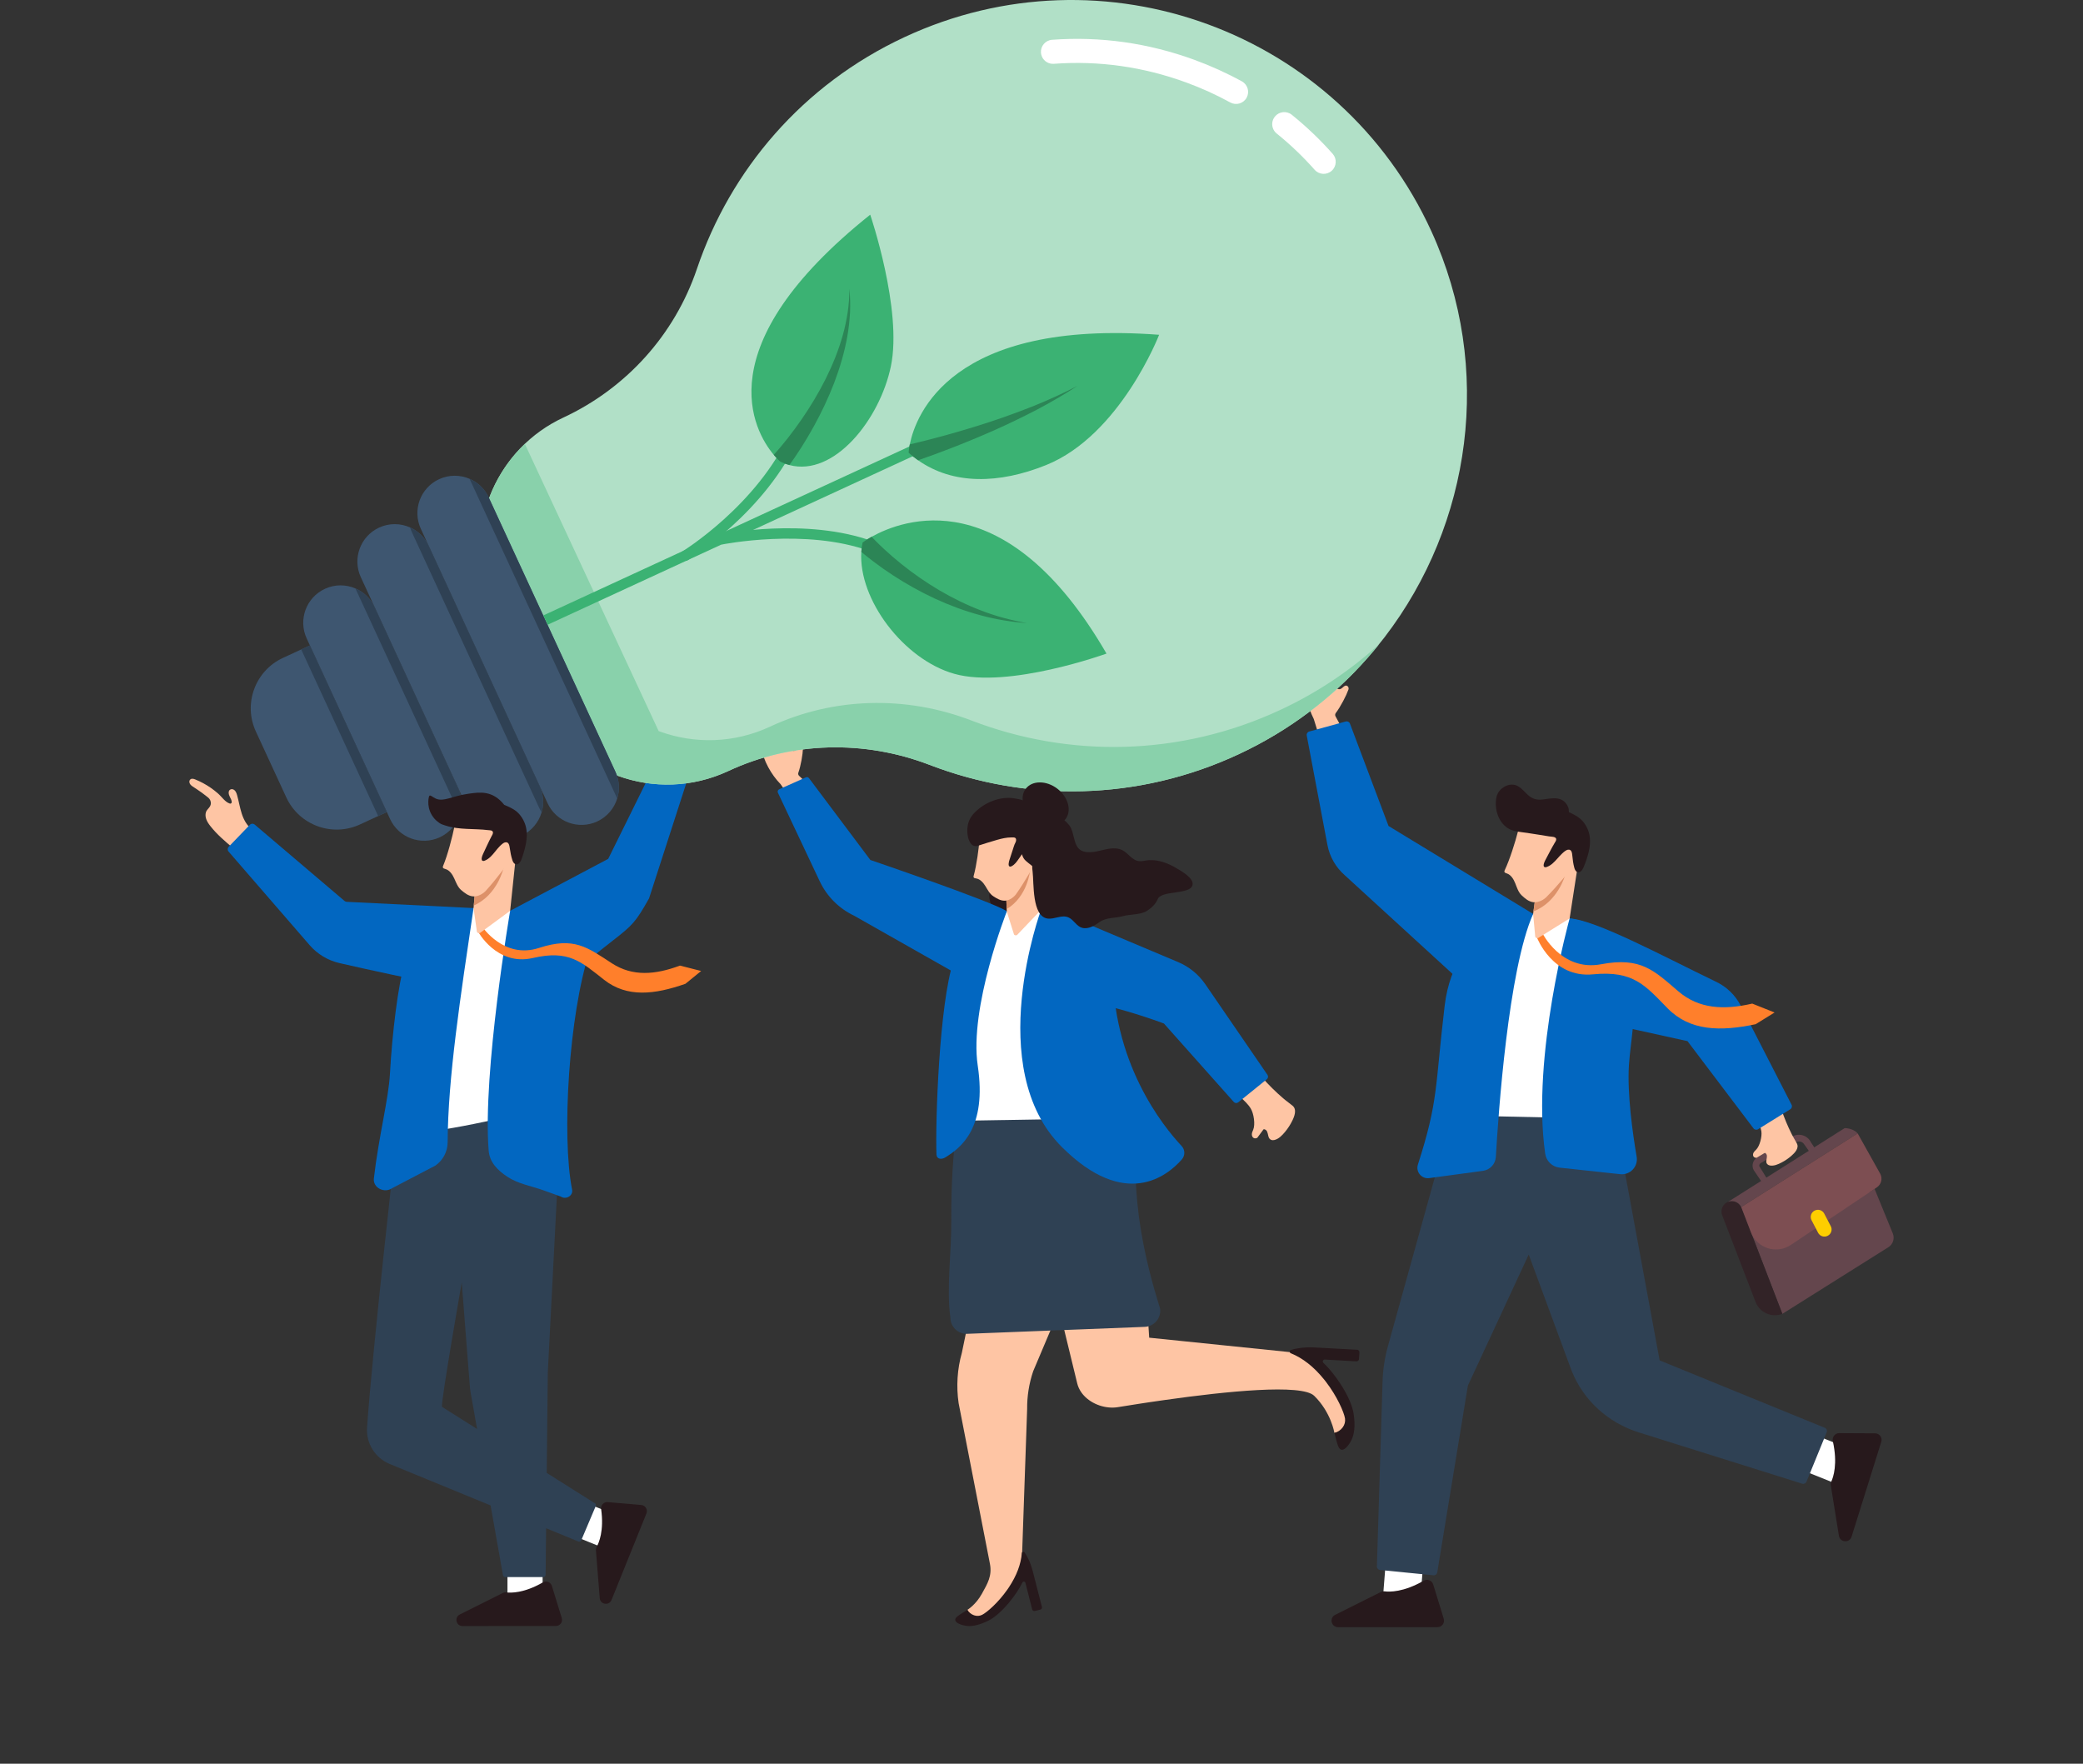 <?xml version="1.0" encoding="utf-8"?>
<!-- Generator: Adobe Illustrator 16.0.0, SVG Export Plug-In . SVG Version: 6.00 Build 0)  -->
<!DOCTYPE svg PUBLIC "-//W3C//DTD SVG 1.1//EN" "http://www.w3.org/Graphics/SVG/1.1/DTD/svg11.dtd">
<svg version="1.1" id="Calque_1" xmlns="http://www.w3.org/2000/svg" xmlns:xlink="http://www.w3.org/1999/xlink" x="0px" y="0px"
	 width="500px" height="423.331px" viewBox="0 0 500 423.331" enable-background="new 0 0 500 423.331" xml:space="preserve">
<rect x="0" y="0" width="500" height="423.331" fill="#333333" stroke="none"/>
<g>
	<g>
		<g>
			<g>
				<path fill="#27191C" d="M238.27,212.407c0.018,0.038,0.036,0.075,0.055,0.112c0.026,0.054,0.054,0.107,0.083,0.16
					c0.025,0.052,0.054,0.1,0.08,0.147c0.026,0.045,0.052,0.089,0.076,0.133c0.014,0.023,0.027,0.046,0.041,0.066
					c0.021,0.037,0.043,0.073,0.066,0.107c0.035,0.057,0.071,0.113,0.109,0.17c0.045,0.065,0.091,0.131,0.138,0.198
					c0.005,0.009,0.011,0.016,0.017,0.024c0.039,0.052,0.076,0.104,0.114,0.154c0.039,0.051,0.077,0.1,0.115,0.146
					c0.038,0.048,0.075,0.097,0.117,0.142c0.099,0.118,0.203,0.233,0.31,0.345c0.05,0.052,0.101,0.103,0.152,0.154l0.007,0.004
					c0.046,0.047,0.093,0.093,0.143,0.139c0.387,0.361,0.816,0.682,1.275,0.953c0.138,0.082,0.278,0.159,0.423,0.23
					c0.15,0.076,0.302,0.147,0.459,0.213c0.079,0.033,0.161,0.067,0.24,0.097v0l-0.259,3.243l-0.056,0.714
					c-0.717-0.01-1.468-0.016-2.24-0.02c-0.193-0.224-0.379-0.455-0.556-0.696c-1.329-1.792-2.171-3.992-1.458-5.699
					C237.92,213.172,238.104,212.764,238.27,212.407z"/>
			</g>
			<g>
				<path fill="#FEC5A4" d="M191.635,185.471c0.605-1.714,1.054-4.391,1.107-5.81c0.013-0.349-0.238-0.673-0.587-0.703
					c-0.577-0.049-0.705,0.783-1.152,1.124c-0.444,0.338-1.126,0.084-1.466-0.361c-0.34-0.444-0.444-1.017-0.612-1.551
					c-0.493-1.563-1.688-2.992-3.452-3.132c-0.585-0.048-1.181,0.089-1.674,0.409c-1.366,0.884-1.354,2.512-1.104,3.926
					c0.567,3.199,2.403,6.527,4.677,8.848l1.678,2.411l4.568-2.684l-1.813-1.743C191.608,186.014,191.543,185.729,191.635,185.471z"
					/>
			</g>
			<g>
				<g>
					<path fill="#0267C1" d="M186.726,190.266l10.038,21.256c1.707,3.615,4.61,6.528,8.218,8.248l26.525,15.024l10.157-16.107
						c-3.994-2.467-32.744-12.272-32.744-12.272l-14.731-19.64c-0.17-0.23-0.48-0.311-0.742-0.194l-0.836,0.374l-4.273,1.906
						l-1.305,0.583C186.715,189.583,186.578,189.956,186.726,190.266z"/>
				</g>
			</g>
		</g>
		<g>
			<g>
				<path fill="#FEC5A4" d="M320.643,171.136c1.183-1.569,2.518-4.181,3.036-5.625c0.127-0.356-0.026-0.771-0.376-0.916
					c-0.579-0.238-0.981,0.577-1.554,0.782c-0.568,0.204-1.188-0.28-1.393-0.848c-0.205-0.569-0.127-1.194-0.126-1.798
					c0.002-1.771-0.764-3.633-2.534-4.353c-0.588-0.24-1.245-0.293-1.858-0.125c-1.696,0.464-2.214,2.148-2.417,3.684
					c-0.458,3.481,0.348,7.509,1.935,10.642l0.942,3.032l5.582-1.277l-1.299-2.388C320.439,171.688,320.465,171.373,320.643,171.136
					z"/>
			</g>
			<g>
				<path fill="#0267C1" d="M323.042,173.171l-8.78,2.411c-0.416,0.115-0.675,0.53-0.595,0.954l4.965,26.261
					c0.531,2.816,1.99,5.372,4.146,7.263l26.603,24.35l18.629-15.049l-34.71-21.107l-9.262-24.574
					C323.886,173.278,323.455,173.059,323.042,173.171z"/>
			</g>
		</g>
		<g>
			<g>
				<g>
					<path fill="#FEC5A4" d="M156.229,175.229c0.138-0.216,0.392-0.319,0.655-0.343c0.045,0.022,0.091,0.045,0.139,0.063l1.8,0.722
						c0.03,0.02,0.058,0.03,0.087,0.036c0.056,0.014,0.104,0.006,0.147-0.031c0.492-0.455,0.216-1.045,0.033-1.593
						c-0.053-0.159-0.097-0.312-0.112-0.458c-0.053-0.483,0.246-0.86,0.703-1.015c0.913-0.307,1.909-0.039,2.79,0.252
						c0.888,0.294,1.74,0.693,2.533,1.187c0.894,0.554,2.201,1.52,1.745,2.743c-0.039,0.102-0.077,0.203-0.116,0.305
						c-0.185,0.492-0.375,0.982-0.55,1.479c-0.063,0.178-0.125,0.362-0.184,0.543c-0.317,0.985-0.597,1.983-0.84,2.99
						c-0.122,0.503-0.236,1.007-0.341,1.516c-0.053,0.262-0.105,0.528-0.152,0.792c-0.028,0.152-0.027,0.611-0.13,0.721
						c-0.008,0.007-0.017,0.012-0.026,0.019c-0.231,0.147-1.128-0.172-1.402-0.227c-0.52-0.106-1.043-0.208-1.563-0.308
						c-0.259-0.051-3.055-0.633-3.073-0.629c0.292-1.024,0.586-2.066,0.577-3.13c-0.007-1.226-0.922-3.374-1.908-4.073
						c-0.264-0.188-0.544-0.373-0.729-0.641C156.127,175.879,156.055,175.504,156.229,175.229z"/>
				</g>
			</g>
			<g>
				<path fill="#0267C1" d="M121.211,232.586l1.246-13.979l23.535-12.461l11.59-23.449c0.05-0.266,0.276-0.462,0.547-0.471
					l7.079,1.817c0.373,0.118,0.693,0.279,0.601,0.619c0,0-10.01,30.969-10.011,30.971c-3.171,5.634-3.941,6.448-8.78,10.188
					c-5.854,4.526-11.42,9.671-17.727,12.84c-2.019,1.014-3.603,1.743-5.744,2.46c-0.989,0.332-1.684,0.574-2.881,0.939
					c-0.223,0.068-2.27,0.527-2.999,0.581C117.667,242.641,121.211,232.586,121.211,232.586z"/>
			</g>
		</g>
		<g>
			<g>
				<g>
					<g>
						<path fill="#B1E0C7" d="M217.082,8.928c-24.47,11.411-41.791,31.926-49.803,55.634c-2.67,7.883-6.901,15.035-12.363,21.107
							c-5.457,6.059-12.133,11.035-19.673,14.547c-7.918,3.693-13.782,10.004-17.057,17.408c-0.17,0.385-0.328,0.769-0.484,1.161
							c-0.164,0.407-0.32,0.822-0.466,1.236l30.838,66.105c0.083,0.035,0.165,0.064,0.252,0.097
							c8.338,3.031,17.821,2.884,26.49-1.157c15.229-7.106,32.645-7.501,48.332-1.475c23.224,8.928,49.909,8.776,74.237-2.584
							c12.135-5.667,22.514-13.601,30.871-23.083c1.444-1.631,2.822-3.314,4.139-5.031c20.714-27.037,26.256-64.405,11.198-97.368
							C321.653,7.507,264.841-13.353,217.082,8.928z"/>
					</g>
				</g>
				<g>
					<g>
						<path fill="#FFFFFF" d="M250.127,13.644c0.49,1.062,1.602,1.762,2.837,1.67c10.78-0.795,21.468,0.712,31.766,4.479
							c3.647,1.335,7.21,2.951,10.587,4.802c1.4,0.767,3.156,0.253,3.924-1.146c0.767-1.4,0.254-3.156-1.146-3.923
							c-3.631-1.99-7.459-3.725-11.379-5.16c-11.073-4.052-22.572-5.672-34.176-4.816c-1.592,0.117-2.787,1.503-2.67,3.094
							C249.896,13,249.985,13.338,250.127,13.644z"/>
					</g>
				</g>
				<g>
					<g>
						<path fill="#FFFFFF" d="M305.646,31.014c0.181,0.39,0.452,0.747,0.81,1.035c3.266,2.632,6.331,5.561,9.112,8.705
							c1.058,1.195,2.885,1.306,4.08,0.249c1.195-1.058,1.309-2.884,0.249-4.08c-2.996-3.385-6.297-6.54-9.813-9.374
							c-1.242-1.002-3.062-0.807-4.063,0.436C305.306,28.869,305.199,30.047,305.646,31.014z"/>
					</g>
				</g>
				<g>
					<g>
						<path fill="#89D1AB" d="M158.103,175.475l-32.121-68.938c-3.339,3.18-5.966,6.964-7.793,11.087
							c-0.169,0.385-0.328,0.77-0.483,1.162c-0.164,0.407-0.32,0.821-0.466,1.236l30.837,66.105
							c0.084,0.034,0.165,0.063,0.252,0.096c8.339,3.031,17.821,2.884,26.491-1.157c15.228-7.105,32.645-7.5,48.331-1.475
							c23.225,8.928,49.909,8.777,74.237-2.583c12.136-5.668,22.515-13.602,30.872-23.085c0.94-1.061,1.85-2.145,2.734-3.248
							c-6.864,6.243-14.758,11.558-23.581,15.68c-24.328,11.36-51.012,11.513-74.237,2.583c-15.688-6.026-33.104-5.631-48.331,1.475
							c-8.669,4.04-18.152,4.187-26.491,1.156C158.267,175.54,158.186,175.509,158.103,175.475z"/>
					</g>
				</g>
				<g>
					<g>
						<path fill="#3E5670" d="M105.4,115.015c-4.493,2.076-6.46,7.418-4.385,11.911l30.419,65.861
							c2.076,4.494,7.418,6.459,11.912,4.384c2.403-1.11,4.086-3.158,4.811-5.51c0.63-2.042,0.538-4.313-0.426-6.4l-30.42-65.861
							c-0.964-2.089-2.633-3.63-4.597-4.475C110.454,113.952,107.805,113.906,105.4,115.015z"/>
					</g>
				</g>
				<g>
					<g>
						<path fill="#2F4154" d="M112.715,114.926l35.442,76.736c0.63-2.042,0.538-4.313-0.426-6.4l-30.42-65.861
							C116.348,117.312,114.679,115.77,112.715,114.926z"/>
					</g>
				</g>
				<g>
					<g>
						<path fill="#3E5670" d="M90.997,126.634c-4.491,2.074-6.46,7.417-4.385,11.911l26.639,57.675
							c2.075,4.494,7.42,6.46,11.911,4.384c2.447-1.129,4.146-3.23,4.849-5.632c0.213-0.727,0.335-1.48,0.358-2.246
							c0.045-1.349-0.217-2.727-0.82-4.033l-26.639-57.676c-0.604-1.306-1.483-2.399-2.539-3.241
							c-0.598-0.478-1.25-0.874-1.942-1.182C96.144,125.572,93.444,125.502,90.997,126.634z"/>
					</g>
				</g>
				<g>
					<g>
						<path fill="#3E5670" d="M77.998,141.327c-4.492,2.076-6.46,7.418-4.384,11.912l0.606,1.314l0.001-0.001l18.81,40.724
							l-0.001,0.001l0.606,1.314c2.075,4.493,7.418,6.459,11.912,4.384c2.403-1.11,4.086-3.158,4.811-5.511
							c0.63-2.042,0.538-4.312-0.426-6.4l-20.022-43.352c-0.966-2.088-2.635-3.63-4.599-4.475
							C83.052,140.263,80.402,140.216,77.998,141.327z"/>
					</g>
				</g>
				<g>
					<g>
						<path fill="#3E5670" d="M74.388,154.921l-6.468,2.988c-6.663,3.077-9.581,11.001-6.504,17.665l7.308,15.82
							c3.077,6.664,11.002,9.58,17.665,6.502l6.468-2.987L74.388,154.921z"/>
					</g>
				</g>
				<g>
					<g>
						<path fill="#2F4154" d="M85.313,141.236l25.047,54.228c0.63-2.042,0.538-4.312-0.426-6.4l-20.022-43.352
							C88.945,143.623,87.276,142.082,85.313,141.236z"/>
					</g>
				</g>
				<g>
					<g>
						<path fill="#2F4154" d="M98.429,126.594c0.141,0.437,0.309,0.869,0.506,1.294l30.418,65.86
							c0.197,0.426,0.417,0.834,0.658,1.224c0.213-0.727,0.335-1.48,0.358-2.246c0.045-1.349-0.217-2.727-0.82-4.033l-26.639-57.676
							c-0.604-1.306-1.483-2.399-2.539-3.241C99.773,127.299,99.121,126.903,98.429,126.594z"/>
					</g>
				</g>
				<g>
					<g>
						<polygon fill="#2F4154" points="74.388,154.921 72.303,155.886 73.266,157.97 73.267,157.97 89.81,193.786 90.771,195.873 
							92.856,194.909 						"/>
					</g>
				</g>
			</g>
			<g>
				<g>
					<g>
						
							<rect x="126.24" y="126.275" transform="matrix(-0.908 0.419 -0.419 -0.908 391.736 168.918)" fill="#3BB273" width="102.13" height="2.464"/>
					</g>
					<g>
						<path fill="#3BB273" d="M164.81,134.628c0.77-0.462,18.932-11.542,27.214-30.04l-2.25-1.007
							c-7.958,17.775-26.052,28.826-26.234,28.935L164.81,134.628z"/>
					</g>
					<g>
						<path fill="#3BB273" d="M208.738,132.276l0.845-2.314c-16.011-5.848-35.993-1.844-36.836-1.671l0.496,2.415
							C173.443,130.665,193.394,126.672,208.738,132.276z"/>
					</g>
				</g>
				<g>
					<g>
						<path fill="#3BB273" d="M208.887,51.528c-39.607,31.622-27.917,51.941-23.165,57.631c0.729,0.879,1.299,1.412,1.491,1.581
							l0.066,0.058c0.731,0.358,1.463,0.63,2.198,0.822c10.784,2.879,21.723-10.982,24.367-23.684
							C216.675,74.369,208.887,51.528,208.887,51.528z"/>
					</g>
					<g>
						<path fill="#3BB273" d="M218.384,106.667c-0.251,1.252-0.28,1.997-0.28,1.997c0.737,0.658,1.492,1.263,2.276,1.809
							c8.403,5.917,19.428,5.711,30.738,1.148c17.804-7.19,27.114-31.265,27.114-31.265
							C228.254,76.589,219.8,99.627,218.384,106.667z"/>
					</g>
					<g>
						<path fill="#3BB273" d="M209.22,128.842c-1.4,0.785-2.165,1.377-2.165,1.377c-0.155,0.728-0.258,1.475-0.303,2.235
							c-0.742,11.382,10.124,25.834,22.322,29.278c13.007,3.671,36.528-4.86,36.528-4.86
							C241.451,115.216,216.568,124.733,209.22,128.842z"/>
					</g>
					<g>
						<g>
							<path fill="#2C8556" d="M203.895,69.297c-0.012,1.908-0.142,3.799-0.415,5.669c-0.294,1.869-0.68,3.721-1.19,5.531
								c-1.021,3.625-2.442,7.116-4.112,10.47c-1.685,3.35-3.615,6.57-5.734,9.646c-1.063,1.539-2.168,3.047-3.314,4.51
								c-0.582,0.731-1.161,1.455-1.758,2.163c-0.54,0.636-1.109,1.297-1.648,1.873c0.729,0.879,1.299,1.412,1.491,1.581
								l0.066,0.058c0.731,0.358,1.463,0.63,2.198,0.822c0.438-0.6,0.845-1.18,1.259-1.777c0.555-0.808,1.087-1.625,1.612-2.444
								c1.039-1.642,2.031-3.312,2.969-5.011c1.881-3.391,3.53-6.905,4.924-10.512c1.374-3.615,2.472-7.334,3.146-11.132
								c0.337-1.894,0.546-3.807,0.655-5.72C204.13,73.106,204.069,71.192,203.895,69.297z"/>
						</g>
						<g>
							<path fill="#2C8556" d="M218.384,106.667c-0.251,1.252-0.28,1.997-0.28,1.997c0.737,0.658,1.492,1.263,2.276,1.809
								c2.541-0.876,5.034-1.799,7.535-2.76c3.562-1.372,7.093-2.834,10.583-4.372c3.488-1.546,6.92-3.211,10.303-4.961
								c3.365-1.778,6.662-3.693,9.838-5.762c-3.37,1.746-6.812,3.315-10.314,4.74c-3.511,1.397-7.057,2.698-10.637,3.88
								c-3.59,1.176-7.2,2.261-10.833,3.265C224.048,105.273,221.204,106.01,218.384,106.667z"/>
						</g>
						<g>
							<path fill="#2C8556" d="M209.22,128.842c-1.4,0.785-2.165,1.377-2.165,1.377c-0.155,0.728-0.258,1.475-0.303,2.235
								c0.177,0.157,0.361,0.31,0.546,0.463c0.753,0.62,1.518,1.23,2.294,1.815c1.549,1.182,3.136,2.297,4.758,3.355
								c3.246,2.115,6.629,3.998,10.122,5.619c3.499,1.606,7.111,2.957,10.813,3.949c3.688,1.019,7.472,1.63,11.257,1.901
								c-3.739-0.646-7.402-1.62-10.913-2.974c-3.515-1.331-6.891-2.985-10.113-4.877c-3.219-1.895-6.286-4.029-9.184-6.355
								c-1.445-1.166-2.851-2.378-4.201-3.636c-0.681-0.625-1.34-1.268-1.985-1.923C209.831,129.478,209.52,129.159,209.22,128.842z
								"/>
						</g>
					</g>
				</g>
			</g>
		</g>
		<g>
			<g>
				<g>
					<path fill="#FEC5A4" d="M300.962,273.159c0.263,0.128,0.571,0.075,0.839-0.059c0.03-0.048,0.063-0.098,0.098-0.144l1.313-1.774
						c0.019-0.037,0.038-0.065,0.063-0.085c0.045-0.048,0.098-0.07,0.162-0.059c0.748,0.146,0.834,0.883,0.983,1.523
						c0.043,0.184,0.094,0.359,0.165,0.511c0.238,0.5,0.754,0.686,1.289,0.563c1.067-0.248,1.872-1.104,2.551-1.912
						c0.685-0.816,1.271-1.712,1.743-2.665c0.535-1.07,1.226-2.787,0.052-3.699c-0.098-0.076-0.195-0.15-0.294-0.227
						c-0.473-0.365-0.951-0.726-1.418-1.104c-0.168-0.135-0.338-0.275-0.503-0.417c-0.896-0.765-1.764-1.564-2.601-2.394
						c-0.419-0.416-0.831-0.836-1.235-1.265c-0.209-0.223-0.418-0.449-0.623-0.676c-0.118-0.131-0.391-0.576-0.556-0.62
						c-0.012-0.003-0.023-0.003-0.036-0.004c-0.313-0.003-0.991,0.842-1.224,1.059c-0.439,0.413-0.885,0.825-1.33,1.233
						c-0.22,0.205-2.581,2.439-2.602,2.446c0.896,0.818,1.804,1.65,2.432,2.688c0.727,1.191,1.124,3.82,0.587,5.087
						c-0.145,0.339-0.304,0.686-0.324,1.056C300.475,272.59,300.628,272.997,300.962,273.159z"/>
				</g>
			</g>
			<g>
				<path fill="#0267C1" d="M250.92,217.492l-6.009,22.462c0.693-0.192,1.433-0.341,2.207-0.449c1.521-0.215,3.179-0.273,4.913-0.21
					c11.864,0.411,27.358,6.376,27.358,6.376l0.094,0.104l1.132,1.271l12.383,13.908l1.896,2.13l1.256,1.411
					c0.277,0.311,0.75,0.351,1.073,0.089l0.604-0.487l1.847-1.491l4.417-3.569c0.319-0.255,0.383-0.712,0.153-1.046l-3.155-4.598
					l-1.877-2.736l-9.891-14.417c-1.623-2.361-3.889-4.208-6.526-5.319L250.92,217.492z"/>
			</g>
			<g>
				<polygon fill="#FFFFFF" points="249.9,218.37 259.509,272.595 232.098,278.518 229.7,275.162 235.901,226.413 241.664,218.775 
									"/>
			</g>
			<g>
				<g>
					<g>
						<path fill="#FEC5A4" d="M230.104,336.772c0.534,2.746,1.068,5.493,1.603,8.236c0.323,1.66,0.648,3.323,0.973,4.985
							c0.004,0.024,0.01,0.052,0.015,0.078c0.735,3.774,1.47,7.549,2.207,11.323c0.026,0.136,0.053,0.268,0.078,0.402
							c0,0.002,0.002,0.004,0.001,0.006c0.878,4.51,1.756,9.021,2.637,13.528c0.565,2.911-0.566,4.751-1.929,7.211
							c-1.489,2.688-3.483,3.857-3.483,3.857s0.877,2.646,4.55,1.26c0.943-0.358,1.98-1.287,3.003-2.471l5.635-8.697
							c0.1-0.19,0.153-0.295,0.153-0.295l-0.156,0.021l-0.032-3.635l0.323-9.328l0.05-1.442l0.345-9.918l0.05-1.383l0.427-12.321
							c-0.029-3.084,0.462-6.151,1.452-9.07l6.562-15.511l-21.169-1.05l-2.513,12.133
							C229.78,328.62,229.516,332.736,230.104,336.772z"/>
					</g>
					<g>
						<path fill="#27191C" d="M250.104,385.716c0.035,0.133,0.016,0.275-0.058,0.395c-0.07,0.118-0.186,0.202-0.321,0.233
							l-1.338,0.327c-0.273,0.066-0.555-0.103-0.624-0.375l-1.617-6.376c-0.041-0.164-0.178-0.279-0.346-0.296
							c-0.157-0.014-0.303,0.062-0.378,0.198c-0.007,0.009-0.011,0.019-0.016,0.028c-0.027,0.057-0.053,0.112-0.083,0.17
							c-0.624,1.282-1.78,3.012-3.016,4.516c-0.025,0.032-0.053,0.063-0.078,0.093c-1.718,2.078-3.494,3.629-5.007,4.379
							c-2.58,1.275-4.285,1.377-5.263,1.24c-1.144-0.163-2.462-0.642-2.646-1.313c-0.085-0.309,0.094-0.646,0.535-0.998
							c0.407-0.328,1.708-1.135,2.335-1.523l0.021-0.014c0.343,0.598,0.936,1.079,1.612,1.308c0.652,0.222,1.334,0.182,1.918-0.108
							c0.57-0.281,1.555-1.022,2.682-2.108c1.072-1.028,2.273-2.372,3.367-3.927c0.142-0.201,0.266-0.386,0.383-0.561
							c1.858-2.798,2.905-5.563,3.109-8.217c0.004-0.088,0.038-0.153,0.08-0.205c0.024-0.029,0.053-0.054,0.08-0.072
							c0.034-0.021,0.071-0.037,0.106-0.047l0.011-0.002c0.117-0.028,0.275-0.009,0.38,0.142c0.562,0.796,1.357,2.222,1.964,4.487
							L250.104,385.716z"/>
					</g>
				</g>
				<g>
					<g>
						<path fill="#FEC5A4" d="M254.384,314.791l1.982,8.163l0.356,1.463l1.849,7.615c0.187,0.77,0.518,1.483,0.961,2.125
							c0.191,0.278,0.404,0.545,0.636,0.796c1.973,2.151,5.27,3.269,8.174,2.794c1.523-0.25,3.237-0.522,5.086-0.806
							c0.738-0.113,1.499-0.231,2.28-0.347c1.297-0.193,2.644-0.389,4.026-0.583c14.506-2.05,32.724-3.927,35.727-0.981
							c4.06,3.974,4.847,8.893,4.847,8.893l3.035,0.03l0.247-6.049l-3.877-5.458l-0.318-0.448l-4.62-6.502l-5.181-0.959
							l-25.258-2.592l-8.485-0.869l-0.626-9.759L254.384,314.791z"/>
					</g>
					<g>
						<path fill="#27191C" d="M325.754,323.974c0.16,0.008,0.308,0.077,0.414,0.2c0.107,0.117,0.16,0.274,0.149,0.436l-0.104,1.588
							c-0.022,0.324-0.306,0.572-0.631,0.555l-7.581-0.427c-0.196-0.012-0.37,0.099-0.446,0.277
							c-0.071,0.168-0.036,0.356,0.087,0.485c0.008,0.011,0.017,0.019,0.026,0.028c0.051,0.047,0.105,0.096,0.158,0.148
							c1.195,1.132,2.699,3.004,3.929,4.886c0.026,0.04,0.052,0.079,0.075,0.119c1.692,2.612,2.786,5.104,3.088,7.03
							c0.509,3.283,0.03,5.196-0.459,6.225c-0.575,1.205-1.559,2.49-2.361,2.461c-0.369-0.014-0.679-0.327-0.915-0.936
							c-0.22-0.562-0.657-2.274-0.867-3.1l-0.008-0.025c0.776-0.174,1.512-0.657,1.998-1.325c0.468-0.642,0.663-1.406,0.545-2.148
							c-0.112-0.727-0.588-2.066-1.392-3.685c-0.764-1.537-1.825-3.327-3.158-5.068c-0.173-0.228-0.333-0.428-0.485-0.616
							c-2.438-3.018-5.119-5.127-7.974-6.272c-0.092-0.036-0.155-0.095-0.196-0.157c-0.024-0.038-0.04-0.075-0.05-0.114
							c-0.014-0.045-0.019-0.091-0.018-0.135l0.001-0.012c0.01-0.138,0.09-0.305,0.29-0.37c1.07-0.342,2.915-0.722,5.62-0.607
							L325.754,323.974z"/>
					</g>
				</g>
				<g>
					<path fill="#2F4154" d="M229.77,269.013c-0.517,4.026-0.878,7.954-1.107,11.773c-0.005,0.076-0.01,0.15-0.013,0.224
						c-0.227,3.805-0.319,7.501-0.305,11.09c0,0.171,0.002,0.343,0.002,0.512c0.059,8.548-1.212,16.468-0.214,23.676
						c0.014,2.201,1.849,3.95,4.044,3.859l42.603-1.67c2.276-0.093,3.986-2.116,3.694-4.378c-1.036-3.292-1.897-6.349-2.611-9.211
						c-1.131-4.537-1.894-8.586-2.4-12.301c-0.048-0.353-0.095-0.703-0.139-1.049c-0.518-4.095-0.732-7.788-0.803-11.301
						c-0.087-4.11,0.022-7.968,0.065-11.922L229.77,269.013z"/>
				</g>
			</g>
			<g>
				<path fill="#0267C1" d="M249.899,218.37c0,0-14.064,38.013,5.039,56.992c15.169,15.069,25.242,6.922,28.75,2.926
					c0.815-0.931,0.79-2.332-0.059-3.233c-4.338-4.616-16.992-20.145-16.505-43.799L249.899,218.37z"/>
			</g>
			<g>
				<path fill="#0267C1" d="M241.664,218.775c0,0-9.057,23.045-6.969,36.998c2.238,14.96-3.993,19.691-7.79,22.034
					c-0.938,0.579-2.075,0.411-2.115-0.69c-0.299-8.063,0.691-36.199,4.077-46.405C231.095,223.997,241.664,218.775,241.664,218.775
					z"/>
			</g>
			<g>
				<path fill="#FEC5A4" d="M249.66,205.564l0.239,12.806l-5.644,5.928c-0.216,0.287-0.649,0.282-0.857-0.01l-1.734-5.513
					l-0.021-0.575l-0.024-0.657l-0.203-5.346l-0.02-0.533L249.66,205.564z"/>
			</g>
			<g>
				<path fill="#DD9169" d="M247.251,208.976c0,0-0.562,6.202-5.608,9.224l-0.024-0.657l-0.203-5.346L247.251,208.976z"/>
			</g>
			<g>
				<path fill="#FEC5A4" d="M235.168,201.042c-0.201,2.549-0.75,6.658-1.437,9.12c-0.04,0.142-0.079,0.297-0.013,0.429
					c0.099,0.194,0.359,0.217,0.576,0.25c1,0.151,1.728,1.018,2.26,1.879c0.531,0.862,1.002,1.818,1.847,2.378
					c0.845,0.559,1.809,1.146,2.862,1.086c1.127-0.064,2.265-0.922,2.836-1.862c1.688-2.391,3.705-5.883,5.83-9.725l-1.619-6.008
					L235.168,201.042z"/>
			</g>
			<g>
				<path fill="#27191C" d="M232.21,198.851c0.115-1.556,0.681-2.743,1.765-3.841c2.366-2.396,6.072-3.935,9.454-3.392
					c0.224,0.035,2.041,0.315,2.061,0.517c-0.107-1.028,0.117-2.017,0.725-2.811c1.537-2.027,4.927-2.041,7.566-0.036
					c2.641,2.008,3.53,5.278,1.993,7.304c-0.08,0.107-0.172,0.207-0.264,0.303c0.421,0.351,0.821,0.75,1.195,1.248
					c1.278,1.688,0.87,5.022,2.885,6.025c0.849,0.424,1.845,0.43,2.789,0.324c2.121-0.239,4.229-1.284,6.366-0.69
					c1.781,0.496,2.561,2.293,4.197,2.793c0.943,0.288,1.906-0.083,2.856-0.146c0.032-0.002,0.061-0.002,0.092-0.003
					c2.266-0.099,4.489,0.749,6.412,1.886c1.219,0.72,4.288,2.416,3.956,4.061c-0.493,2.436-7.465,1.219-8.362,3.418
					c-0.504,1.237-1.556,2.164-2.662,2.864c-1.435,0.906-4.029,0.751-5.653,1.211c-1.885,0.536-3.954,0.251-5.63,1.423
					c-1.179,0.824-2.673,1.794-4.191,1.393c-1.348-0.356-1.985-1.91-3.263-2.49c-1.638-0.742-3.355,0.494-5.051,0.259
					c-3.774-0.521-3.246-8.556-3.577-11.227c-0.057-0.455-0.109-0.92-0.102-1.378c-0.266-0.248-0.594-0.46-0.854-0.677
					c-0.46-0.385-0.938-0.72-1.242-1.254c-0.11-0.194-0.157-0.284-0.237-0.495c-0.026-0.069-0.115-0.409-0.115-0.409
					c-0.256,0.365-0.511,0.729-0.768,1.094c-0.483,0.688-0.941,1.38-1.712,1.779c-0.092,0.046-0.188,0.094-0.294,0.1
					c-0.729,0.056-0.356-1.241-0.241-1.589c0.279-0.841,0.541-1.69,0.824-2.533c0.132-0.394,0.246-0.811,0.4-1.195
					c0.126-0.319,0.345-0.607,0.375-0.96c0.069-0.81-0.554-0.728-1.108-0.728c-1.188,0-2.366,0.274-3.502,0.601
					c-0.747,0.215-1.494,0.437-2.234,0.665c-0.813,0.252-1.617,0.527-2.432,0.775c-0.494,0.149-1.097-0.004-1.44-0.389
					C232.331,201.708,232.121,200.068,232.21,198.851z"/>
			</g>
		</g>
		<g>
			<g>
				<g>
					<g>
						<path fill="#64464D" d="M427.833,315.357l-7.771-20.176l28.89-9.137l1.022-0.684l4.371,10.689
							c0.497,1.215,0.049,2.613-1.063,3.311L427.833,315.357z"/>
					</g>
					<g>
						<path fill="#64464D" d="M424.103,282.845l-1.796-2.924c-0.063-0.285,0.063-0.581,0.318-0.733l8.352-4.984
							c0.391-0.235,0.85-0.293,1.288-0.16c0.002,0.001,0.005,0.001,0.007,0.001c0.318,0.094,0.587,0.313,0.778,0.583l1.817,2.576
							l1.349-0.707l-1.52-2.316c-0.823-1.696-2.923-2.323-4.544-1.356l-8.351,4.985c-1.056,0.629-1.425,1.983-0.835,3.06
							l1.811,2.669L424.103,282.845z"/>
					</g>
					<g>
						<path fill="#322327" d="M427.833,315.357c-1.281,0.493-2.643,0.419-3.804-0.096c-1.162-0.517-2.13-1.476-2.624-2.759
							l-8.021-20.824c-0.493-1.28,0.146-2.722,1.427-3.214c0.64-0.246,1.323-0.209,1.903,0.049c0.531,0.236,0.978,0.656,1.238,1.212
							c0.026,0.054,0.05,0.108,0.073,0.167L427.833,315.357z"/>
					</g>
					<g>
						<path fill="#64464D" d="M417.953,289.726c-0.261-0.556-0.707-0.976-1.238-1.212c-0.58-0.258-1.264-0.295-1.903-0.049
							l27.979-17.688c0,0,1.967-0.045,3.122,1.27L417.953,289.726z"/>
					</g>
					<g>
						<path fill="#7D4E52" d="M429.867,298.813c-3.425,2.293-8.091,0.815-9.572-3.03l-2.269-5.891
							c-0.023-0.059-0.047-0.113-0.073-0.167l27.96-17.679l5.393,9.644c0.639,1.142,0.293,2.583-0.794,3.311l-0.537,0.359
							l-1.022,0.684L429.867,298.813z"/>
					</g>
					<g>
						<path fill="#FECE00" d="M436.416,295.898l-1.576-3.019c-0.435-0.833-0.111-1.859,0.721-2.293l0.029-0.016
							c0.832-0.434,1.859-0.112,2.294,0.722l1.575,3.02c0.436,0.833,0.112,1.859-0.72,2.295l-0.029,0.015
							C437.878,297.055,436.85,296.732,436.416,295.898z"/>
					</g>
				</g>
				<g>
					<path fill="#FEC5A4" d="M420.958,277.655c0.173,0.196,0.446,0.26,0.714,0.242c0.041-0.031,0.084-0.061,0.129-0.087l1.697-1.011
						c0.028-0.025,0.055-0.041,0.082-0.05c0.054-0.023,0.104-0.023,0.154,0.008c0.567,0.378,0.383,1.017,0.286,1.598
						c-0.028,0.167-0.047,0.328-0.041,0.478c0.024,0.496,0.386,0.828,0.871,0.911c0.967,0.163,1.927-0.266,2.767-0.699
						c0.846-0.436,1.64-0.975,2.359-1.597c0.811-0.7,1.974-1.879,1.319-3.038c-0.056-0.097-0.11-0.192-0.165-0.288
						c-0.265-0.465-0.534-0.929-0.789-1.402c-0.092-0.169-0.184-0.344-0.271-0.518c-0.476-0.94-0.916-1.901-1.32-2.875
						c-0.204-0.488-0.398-0.977-0.585-1.47c-0.095-0.257-0.189-0.516-0.28-0.772c-0.053-0.15-0.125-0.612-0.245-0.705
						c-0.008-0.007-0.019-0.012-0.029-0.016c-0.256-0.111-1.108,0.353-1.374,0.452c-0.507,0.19-1.017,0.375-1.524,0.559
						c-0.253,0.093-2.974,1.125-2.993,1.124c0.457,0.984,0.919,1.984,1.079,3.058c0.189,1.233-0.39,3.542-1.271,4.401
						c-0.236,0.231-0.487,0.462-0.632,0.762C420.753,277.019,420.738,277.407,420.958,277.655z"/>
				</g>
			</g>
			<g>
				<path fill="#0267C1" d="M422.008,271.042l7.736-4.8c0.366-0.227,0.498-0.698,0.301-1.083l-12.202-23.776
					c-1.31-2.549-3.434-4.588-6.035-5.791c-13.227-6.4-28.684-14.742-35.033-15.151l-7.168,21.648l35.456,7.808l15.847,20.941
					C421.168,271.179,421.644,271.267,422.008,271.042z"/>
			</g>
			<g>
				<g>
					
						<rect x="332.409" y="376.061" transform="matrix(0.997 0.079 -0.079 0.997 30.857 -25.302)" fill="#FFFFFF" width="8.985" height="6.688"/>
				</g>
				<g>
					<path fill="#27191C" d="M320.494,387.596l10.973-5.481c0.275-0.138,0.582-0.194,0.888-0.154
						c1.147,0.147,4.53,0.241,9.379-2.553c0.876-0.506,1.991-0.077,2.288,0.888l2.531,8.236c0.309,1.004-0.443,2.024-1.495,2.024
						l-23.863,0.005C319.541,390.561,319.017,388.334,320.494,387.596z"/>
				</g>
			</g>
			<g>
				<g>
					
						<rect x="434.011" y="347.172" transform="matrix(0.373 -0.928 0.928 0.373 -50.294 626.601)" fill="#FFFFFF" width="8.987" height="6.688"/>
				</g>
				<g>
					<path fill="#27191C" d="M441.412,368.623l-1.949-12.112c-0.05-0.302-0.01-0.611,0.119-0.893
						c0.482-1.05,1.584-4.248,0.367-9.713c-0.219-0.987,0.523-1.924,1.533-1.918l8.614,0.048c1.053,0.007,1.8,1.027,1.484,2.032
						l-7.13,22.773C443.957,370.418,441.675,370.255,441.412,368.623z"/>
				</g>
			</g>
			<g>
				<polygon fill="#FFFFFF" points="368.009,219.36 361.153,225.662 356.652,271.33 373.882,270.68 379.471,228.377 376.774,220.44 
									"/>
			</g>
			<g>
				<path fill="#2F4154" d="M331.257,376.83l12.84,1.276c0.436,0.041,0.829-0.261,0.9-0.692l7.356-44.853l14.599-31.444
					l10.062,27.264c0.082,0.223,0.167,0.444,0.255,0.664c2.813,7.096,8.788,12.468,16.071,14.754l39.288,12.33
					c0.407,0.114,0.837-0.092,0.997-0.485l4.845-11.858c0.174-0.425-0.029-0.909-0.454-1.083l-39.639-16.18l-10.702-57.973
					l-39.138-0.823l-15.374,55.356c-0.773,2.784-1.209,5.651-1.296,8.539l-1.357,44.358
					C330.496,376.416,330.823,376.787,331.257,376.83z"/>
			</g>
			<g>
				<path fill="#0267C1" d="M368.009,219.36c0,0-18.708,0.767-21.239,22.069c-2.351,19.79-1.444,22.599-6.419,38.095
					c-0.563,1.754,0.894,3.498,2.72,3.25l12.888-1.748c1.703-0.231,3.004-1.635,3.102-3.352
					C359.656,267.353,362.047,232.771,368.009,219.36z"/>
			</g>
			<g>
				<path fill="#0267C1" d="M376.774,220.44c0,0-9.213,33.034-5.871,56.453c0.254,1.784,1.674,3.174,3.466,3.368l14.549,1.569
					c2.378,0.256,4.344-1.83,3.941-4.188c-0.955-5.612-2.296-15.103-1.851-22.045C391.682,245.122,397.605,223.803,376.774,220.44z"
					/>
			</g>
			<g>
				<g>
					<g>
						<path fill="#FF7F2B" d="M370.136,223.81c0,0,4.572,9.442,14.192,7.631c9.62-1.81,12.72,1.542,18.559,6.521
							c4.957,4.227,10.959,4.488,17.719,2.924l5.361,2.136l-4.548,2.811c-8.462,1.782-15.769,1.654-21.141-3.825
							c-5.374-5.478-8.163-9.092-17.906-8.145c-9.742,0.947-13.457-8.865-13.457-8.865L370.136,223.81z"/>
					</g>
				</g>
				<g>
					<g>
						<path fill="#FEC5A4" d="M378.864,206.885l-2.09,13.556l-7.352,4.572c-0.28,0.264-0.735,0.18-0.902-0.167l-0.512-5.486
							l0.083-0.609l0.095-0.7l0.764-5.676l0.077-0.567L378.864,206.885z"/>
					</g>
					<g>
						<path fill="#DD9169" d="M375.697,210.043c0,0-1.727,6.442-7.605,8.708l0.095-0.7l0.764-5.676L375.697,210.043z"/>
					</g>
					<g>
						<path fill="#FEC5A4" d="M364.4,199.46c-0.678,2.653-2.01,6.886-3.186,9.359c-0.067,0.142-0.137,0.3-0.091,0.449
							c0.068,0.224,0.341,0.296,0.563,0.37c1.028,0.344,1.638,1.392,2.04,2.398c0.403,1.006,0.727,2.101,1.515,2.847
							c0.788,0.743,1.698,1.541,2.821,1.669c1.2,0.139,2.557-0.559,3.332-1.445c2.219-2.215,4.987-5.529,7.933-9.195l-0.61-6.635
							L364.4,199.46z"/>
					</g>
					<g>
						<path fill="#27191C" d="M380.988,198.771c-0.394-0.832-0.918-1.598-1.606-2.195c-0.765-0.666-1.69-1.117-2.592-1.564
							c-0.027-0.015-0.105-0.046-0.197-0.087c-0.002-0.285-0.037-0.714-0.049-0.768c-0.056-0.269-0.152-0.526-0.283-0.768
							c-0.037-0.074-0.077-0.146-0.122-0.216c-0.785-1.256-1.92-1.574-3.146-1.567c-0.889,0.004-1.823,0.18-2.708,0.294
							c-0.499,0.065-0.97,0.063-1.419-0.016c-0.606-0.104-1.177-0.349-1.725-0.76c-0.997-0.746-1.69-1.833-2.802-2.441
							c-1.702-0.929-3.896,0.092-4.771,1.687c-0.208,0.377-0.352,0.793-0.418,1.219c-0.413,2.589,0.447,5.646,2.729,7.156
							c0.967,0.639,2.131,0.826,3.257,0.977c1.492,0.199,2.981,0.429,4.468,0.666c0.76,0.121,1.52,0.245,2.278,0.369
							c0.444,0.072,1.665,0.025,1.672,0.683c0.003,0.35-0.242,0.653-0.411,0.938c-0.782,1.321-1.471,2.707-2.197,4.059
							c-0.186,0.345-0.814,1.646-0.034,1.721c0.111,0.01,0.222-0.02,0.328-0.053c1.059-0.347,1.877-1.228,2.598-2.037
							c0.363-0.409,0.724-0.821,1.125-1.193c0.361-0.335,0.89-0.834,1.394-0.925c0.91-0.164,1.006,0.804,1.065,1.46
							c0.092,0.983,0.214,1.898,0.469,2.849c0.09,0.341,0.228,0.686,0.494,0.914c0.739,0.633,1.426-0.283,1.698-0.917
							c0.269-0.627,0.512-1.265,0.73-1.911C381.647,203.868,382.154,201.242,380.988,198.771z"/>
					</g>
				</g>
			</g>
		</g>
		<g>
			<g>
				<path fill="#FEC5A4" d="M55.959,203.567c-1.932-1.629-3.877-3.273-5.44-5.259c-0.411-0.523-0.799-1.075-1.018-1.703
					c-0.182-0.525-0.236-1.113-0.072-1.649c0.178-0.581,0.699-0.917,0.994-1.436c0.249-0.439,0.244-0.954,0.054-1.414
					c-0.21-0.512-0.667-0.793-1.094-1.13c-0.633-0.498-1.284-0.971-1.955-1.417c-0.396-0.265-0.796-0.524-1.192-0.791
					c-0.345-0.231-0.673-0.527-0.763-0.946c-0.058-0.269,0.008-0.56,0.216-0.74c0.327-0.289,0.796-0.152,1.182,0.003
					c1.295,0.522,2.569,1.213,3.712,2.004c0.586,0.405,1.147,0.844,1.685,1.312c0.519,0.452,0.935,0.955,1.412,1.444
					c0.423,0.433,0.908,0.851,1.49,1.03c0.221,0.069,0.45-0.095,0.455-0.326c0.009-0.445-0.257-0.914-0.473-1.332
					c-0.296-0.573-0.446-1.414,0.155-1.721c0.267-0.135,0.586-0.092,0.838,0.069c0.45,0.29,0.624,0.796,0.764,1.284
					c0.416,1.458,0.646,2.966,1.11,4.409c0.466,1.443,1.203,2.855,2.411,3.771C59.118,200.652,57.594,202.268,55.959,203.567z"/>
			</g>
			<g>
				<path fill="#0267C1" d="M113.67,217.957l-30.457-1.499c-0.186-0.01-0.362-0.081-0.505-0.201l-21.577-18.341
					c-0.344-0.292-0.854-0.263-1.164,0.064l-5.082,5.276c-0.297,0.316-0.308,0.805-0.024,1.133l19.469,22.471
					c1.874,2.164,4.39,3.672,7.182,4.309c6.757,1.54,19.527,4.381,23.875,4.894c7.157,0.843,16.472-7.006,18.942-12.174
					L113.67,217.957z"/>
			</g>
			<g>
				<g>
					<g>
						
							<rect x="138.891" y="363.222" transform="matrix(0.375 -0.927 0.927 0.375 -250.182 361.55)" fill="#FFFFFF" width="8.438" height="6.28"/>
					</g>
					<g>
						<path fill="#27191C" d="M143.959,383.595l-0.916-11.482c-0.022-0.289,0.038-0.575,0.179-0.826
							c0.531-0.947,1.803-3.86,1.075-9.065c-0.133-0.939,0.633-1.76,1.578-1.68l8.06,0.691c0.985,0.084,1.608,1.098,1.238,2.015
							l-8.386,20.781C146.206,385.466,144.082,385.141,143.959,383.595z"/>
					</g>
				</g>
				<g>
					<g>
						<rect x="121.812" y="377.119" fill="#FFFFFF" width="8.437" height="6.278"/>
					</g>
					<g>
						<path fill="#27191C" d="M110.376,387.51l10.301-5.155c0.257-0.13,0.547-0.182,0.831-0.146
							c1.079,0.137,4.256,0.223,8.809-2.404c0.821-0.474,1.869-0.074,2.148,0.833l2.383,7.731c0.291,0.944-0.415,1.9-1.403,1.901
							l-22.41,0.023C109.483,390.296,108.988,388.204,110.376,387.51z"/>
					</g>
				</g>
				<g>
					<polygon fill="#FFFFFF" points="113.67,217.957 105.777,230.895 104.992,272.897 121.872,271.327 124.424,222.913 
						122.457,218.608 					"/>
				</g>
				<g>
					<path fill="#2F4154" d="M139.518,369.716l3.483-8.224c0.126-0.298-0.02-0.634-0.31-0.752c-0.047-0.02-0.093-0.038-0.134-0.066
						l-36.467-23.004c-0.225-1.54,4.744-29.833,4.744-29.833l1.895,24.234c0.034,0.772,0.122,1.541,0.264,2.302l7.734,43.69
						c0.048,0.271,0.285,0.473,0.563,0.473h9.109c0.313,0,0.567-0.253,0.571-0.565l0.525-48.588l3.302-64.14
						c-14.798,3.061-28.354,6.748-39.537,6.935c0,0-5.871,51.828-7.153,70.448c-0.262,3.789,1.933,7.318,5.446,8.765l45.218,18.58
						c0.222,0.112,0.506,0.076,0.663-0.117C139.468,369.812,139.496,369.766,139.518,369.716z"/>
				</g>
			</g>
			<g>
				<path fill="#0267C1" d="M113.67,217.957c0,0-12.953,1.635-16.444,12.856c-1.693,5.444-3.112,17.536-3.617,26.812
					c-0.342,6.297-2.674,14.939-3.866,25.212c-0.265,2.28,2.541,3.662,4.415,2.338l10.382-5.427
					c1.813-1.281,2.902-3.357,2.912-5.577C107.508,258.834,110.523,239.234,113.67,217.957z"/>
			</g>
			<g>
				<path fill="#0267C1" d="M141.505,228.404c-4.948,15.143-6.735,44.277-4.18,57.137c0.292,1.47-1.485,2.491-2.727,1.651
					l-4.179-1.5c-2.911-1.045-5.994-1.502-8.625-3.238c-2.284-1.507-4.263-3.412-4.494-6.295
					c-1.499-18.655,5.156-57.551,5.156-57.551L141.505,228.404z"/>
			</g>
			<g>
				<g>
					<g>
						<g>
							<path fill="#FF7F2B" d="M115.668,222.32c0,0,5.24,7.978,13.704,5.208c8.465-2.768,11.657-0.111,17.513,3.69
								c4.972,3.227,10.416,2.754,16.329,0.545l5.09,1.295l-3.771,3.072c-7.423,2.606-14.03,3.355-19.523-0.953
								c-5.495-4.308-8.437-7.239-17.114-5.233c-8.678,2.005-13.187-6.408-13.187-6.408L115.668,222.32z"/>
						</g>
					</g>
					<g>
						<path fill="#FEC5A4" d="M123.882,204.998l-1.425,13.61l-7.064,5.198c-0.266,0.276-0.725,0.214-0.908-0.122l-0.814-5.728
							l0.053-0.611l0.06-0.701l0.487-5.696l0.049-0.569L123.882,204.998z"/>
					</g>
					<g>
						<path fill="#DD9169" d="M120.88,208.298c0,0-1.409,6.504-7.157,9.047l0.06-0.701l0.487-5.696L120.88,208.298z"/>
					</g>
					<g>
						<path fill="#FEC5A4" d="M109.107,198.3c-0.547,2.676-1.67,6.961-2.722,9.481c-0.06,0.145-0.121,0.305-0.068,0.453
							c0.079,0.219,0.354,0.278,0.578,0.341c1.042,0.292,1.7,1.307,2.15,2.291c0.45,0.983,0.825,2.059,1.647,2.762
							c0.822,0.704,1.767,1.455,2.893,1.529c1.203,0.079,2.521-0.682,3.252-1.604c2.102-2.315,4.701-5.752,7.458-9.548l-0.929-6.584
							L109.107,198.3z"/>
					</g>
					<g>
						<path fill="#27191C" d="M125.605,196.808c-0.432-0.812-0.992-1.549-1.707-2.112c-0.796-0.624-1.738-1.031-2.659-1.431
							c-0.029-0.014-0.106-0.041-0.2-0.079c-2.807-3.517-5.836-3.062-8.596-2.671c-4.068,0.582-5.926,2.005-7.825,1.175
							c-0.76-0.333-1.408-1.045-1.597-0.602c-0.188,0.441-0.739,3.126,1.279,5.432c0.352,0.401,0.754,0.71,1.184,1.021
							c0.423,0.306,0.974,0.457,1.47,0.618c3.32,1.084,6.827,0.669,10.247,1.095c0.39,0.049,0.986-0.015,1.11,0.461
							c0.096,0.366-0.188,0.759-0.35,1.066c-0.715,1.355-1.334,2.769-1.993,4.152c-0.168,0.354-0.73,1.68,0.05,1.717
							c0.111,0.004,0.22-0.03,0.325-0.069c1.037-0.397,1.811-1.315,2.489-2.157c0.342-0.424,0.68-0.853,1.063-1.242
							c0.345-0.353,0.845-0.875,1.344-0.991c0.9-0.208,1.041,0.752,1.133,1.403c0.14,0.976,0.305,1.883,0.605,2.818
							c0.106,0.334,0.259,0.671,0.536,0.886c0.769,0.595,1.409-0.351,1.646-0.995c0.239-0.639,0.453-1.288,0.637-1.942
							C126.51,201.854,126.887,199.214,125.605,196.808z"/>
					</g>
				</g>
			</g>
		</g>
	</g>
</g>
</svg>
